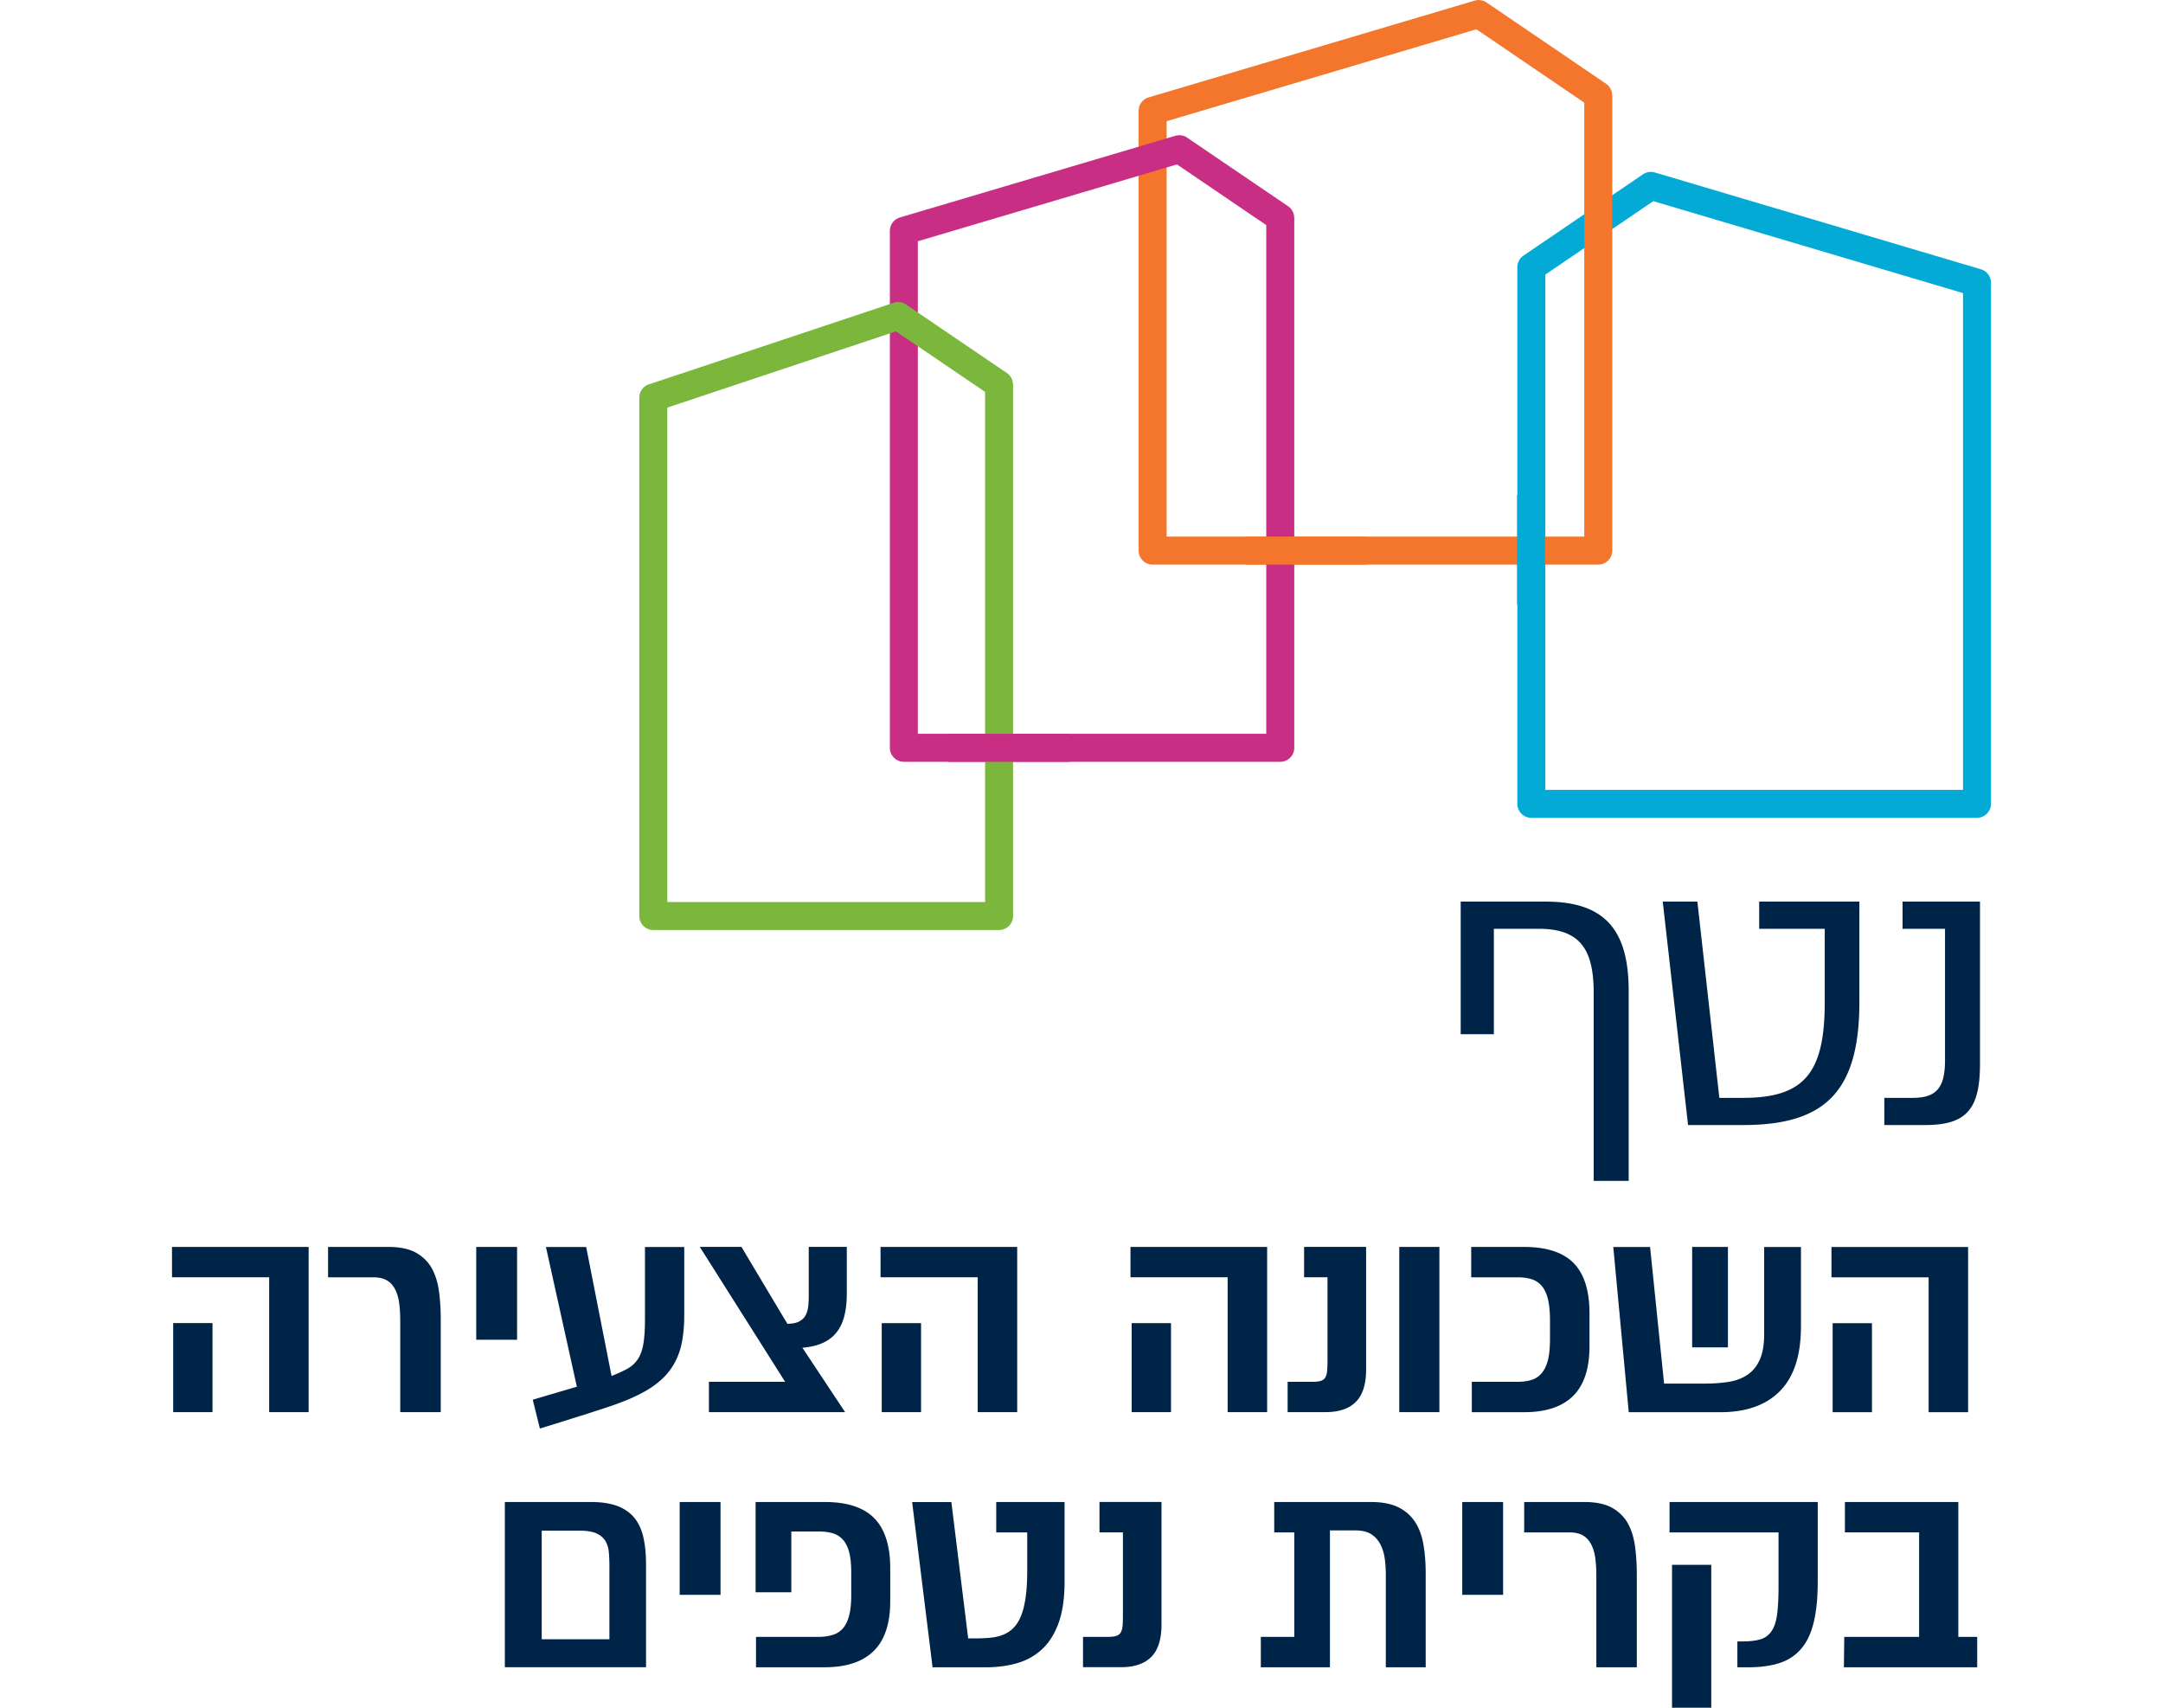 <svg xmlns="http://www.w3.org/2000/svg" xml:space="preserve" width="171" height="135"
     viewBox="0 0 538.84 505.85" fill-rule="nonzero">
    <path d="M406.83 81.33v152.63h123.72V86.82L438.8 59.58l-31.97 21.75zm-8.3 156.77V79.14c.01-1.32.64-2.62 1.81-3.42l35.41-24.09c.99-.67 2.26-.91 3.5-.55l96.32 28.6c1.87.41 3.26 2.07 3.26 4.05V238.1c0 2.29-1.86 4.15-4.15 4.15H402.67c-2.29 0-4.15-1.86-4.15-4.15z"
          fill="#03aad6"/>
    <path
            d="M426.65 28.22V163.1c0 2.29-1.86 4.15-4.15 4.15H290.49c-2.29 0-4.15-1.86-4.15-4.15V32.81c0-1.99 1.4-3.65 3.26-4.05L385.92.18c1.32-.39 2.68-.09 3.69.69l35.2 23.94c1.18.8 1.81 2.1 1.81 3.42h.02zm-8.3 130.73V30.4L386.4 8.67 294.64 35.9v123.06h123.72z"
            fill="#f4762c"/>
    <path
            d="M332.45 64.51v157c0 2.29-1.86 4.15-4.15 4.15H216.8c-2.29 0-4.15-1.86-4.15-4.15V68.38c0-1.99 1.4-3.65 3.26-4.05l81.32-24.11c1.32-.39 2.68-.09 3.69.69l29.7 20.18c1.18.8 1.81 2.1 1.81 3.42h.02zm-8.3 152.85V66.68L297.7 48.7l-76.76 22.76v145.9h103.21z"
            fill="#c82e84"/>
    <path
            d="M249.15 113.9v157.44c0 2.29-1.86 4.15-4.15 4.15H142.58c-2.29 0-4.15-1.86-4.15-4.15V117.77a4.15 4.15 0 0 1 3.22-4.04l72.15-24.05a4.12 4.12 0 0 1 3.61.5l29.9 20.31c1.18.8 1.81 2.1 1.81 3.42h.02zm-8.3 153.29V116.08l-26.39-17.92-67.74 22.58v146.45h94.13z"
            style="fill:#7bb73d;fill-rule:nonzero"/>
    <path d="M406.76 146.58v32.44h-8.3v-32.44z" fill="#03aad6"/>
    <path
            d="M229.87 217.36h36.05v8.3h-36.05z" fill="#c82e84"/>
    <path d="M317.92 158.94h36.05v8.3h-36.05z" fill="#f4762c"/>
    <path
            d="M406.9 267.07h-25.15v39.27h9.82v-31.22h13.24c11.8 0 16.33 5.51 16.33 18.86v55.82h10.37v-56.26c0-18.2-7.17-26.47-24.6-26.47zm92.95 29.78v-29.78h-29.68v8.05h19.42v21.73c0 20.85-5.96 28.35-24.16 28.35h-7.06l-6.51-58.13H441.6l7.5 66.18h16.33c23.94 0 34.42-9.6 34.42-36.4zm19.51 36.4c12.13 0 16.22-4.63 16.22-18.09v-48.09h-22.94v8.05h12.58v38.83c0 8.16-2.43 11.25-9.6 11.25h-8.38v8.05h12.13zM.35 418.29v-26.37H12v26.37H.35zM0 369.35h40.48v48.94h-11.7v-39.95H0v-9zm64.03 0c3.32 0 6 .53 8.06 1.61 2.03 1.1 3.61 2.6 4.74 4.5 1.1 1.93 1.85 4.2 2.22 6.83.38 2.65.56 5.51.56 8.62v27.39h-12v-26.88c0-1.82-.08-3.54-.27-5.11-.19-1.58-.56-2.95-1.13-4.15-.56-1.18-1.34-2.12-2.36-2.78-1.04-.67-2.41-1.02-4.1-1.02H46.23v-9h17.78zm26.09 0h12.1v27.5h-12.1v-27.5zm61.62 0v20.29c0 3.43-.32 6.45-.94 9.08-.64 2.62-1.71 4.95-3.21 7.02-1.5 2.06-3.51 3.91-6.05 5.52-2.54 1.63-5.73 3.13-9.53 4.5-.72.29-1.61.59-2.65.94-1.04.35-2.17.72-3.37 1.1-1.21.4-2.46.8-3.78 1.23-1.31.4-2.6.8-3.86 1.2-2.94.94-6.08 1.9-9.37 2.92l-2.12-8.54 13.07-3.85-9.16-41.39h11.92l7.52 38.21c1.93-.75 3.53-1.5 4.82-2.22a8.714 8.714 0 0 0 3.05-2.89c.75-1.18 1.29-2.7 1.58-4.55.29-1.85.45-4.23.45-7.18v-21.37h11.62zm48.15 13.98c0 2.38-.24 4.5-.7 6.37-.46 1.88-1.2 3.48-2.25 4.85-1.04 1.37-2.41 2.44-4.1 3.21-1.69.78-3.72 1.26-6.1 1.45l12.66 19.09h-40.35v-9h22.57l-25.27-39.95h12.34l13.6 22.78c1.47-.03 2.65-.24 3.51-.7.83-.46 1.47-1.04 1.88-1.82.4-.75.67-1.63.78-2.65.11-.99.16-2.09.16-3.27v-14.35h11.27v13.98zm10.35 34.97v-26.37h11.65v26.37h-11.65zm-.35-48.94h40.48v48.94h-11.7v-39.95h-28.78v-9zm74.39 48.94v-26.37h11.65v26.37h-11.65zm-.35-48.94h40.48v48.94h-11.7v-39.95h-28.78v-9zm46.54 39.95h7.34c1.04 0 1.85-.08 2.44-.27.59-.16 1.04-.48 1.34-.94.29-.46.51-1.13.59-1.98.08-.86.11-1.98.11-3.35v-24.42h-6.93v-9h18.37v36.25c0 4.36-.99 7.58-3 9.61-2.01 2.06-5.01 3.08-9 3.08h-11.25v-9zm33.08-39.95h11.89v48.94h-11.89v-48.94zm36.99 0c6.67 0 11.57 1.61 14.7 4.82 3.11 3.21 4.66 8.16 4.66 14.83v9.75c0 6.61-1.61 11.51-4.85 14.73-3.24 3.21-8.08 4.82-14.51 4.82h-15.5v-9h13.6c1.63 0 3.05-.21 4.26-.62 1.21-.4 2.2-1.13 2.97-2.11.78-.99 1.37-2.28 1.77-3.91.37-1.63.56-3.64.56-6.08v-5.49c0-2.41-.19-4.42-.56-6.05-.37-1.63-.94-2.94-1.71-3.93a6.514 6.514 0 0 0-2.97-2.14c-1.2-.4-2.65-.62-4.31-.62h-13.79v-9h15.69zm82 0v23.62c0 8.46-2.06 14.81-6.16 19.01-4.1 4.2-10.01 6.32-17.7 6.32h-27.15l-4.58-48.94h10.9l4.15 40.46h12.34c2.49 0 4.82-.19 6.93-.53 2.12-.35 3.96-1.07 5.49-2.12 1.53-1.05 2.73-2.52 3.59-4.45.86-1.9 1.29-4.44 1.29-7.58v-25.78h10.9zm-21.63 29.75h-10.6v-29.75h10.6v29.75zm31.02 19.2v-26.37h11.65v26.37h-11.65zm-.35-48.94h40.48v48.94h-11.7v-39.95h-28.78v-9zM140.42 493.85H98.6v-48.94h25.41c3.11 0 5.7.37 7.82 1.15 2.11.78 3.8 1.95 5.09 3.48 1.26 1.53 2.17 3.45 2.7 5.78.54 2.33.8 5.03.8 8.14v30.39zm-10.84-29.37c0-1.66-.05-3.16-.16-4.52-.11-1.37-.46-2.52-1.02-3.48-.59-.96-1.47-1.71-2.68-2.28-1.21-.53-2.89-.8-5.11-.8h-11.09v32.16h20.05v-21.07zm20.81-19.57h12.1v27.5h-12.1v-27.5zm42.99 0c6.61 0 11.51 1.61 14.67 4.82 3.13 3.21 4.71 8.17 4.71 14.83v9.75c0 6.61-1.63 11.51-4.9 14.73-3.27 3.21-8.09 4.82-14.49 4.82H173v-9h18.5c1.58 0 3-.19 4.23-.59a6.321 6.321 0 0 0 3.05-1.98c.8-.94 1.42-2.2 1.82-3.8.4-1.58.61-3.59.61-6v-6.59c0-2.44-.19-4.45-.59-6.02-.4-1.58-1.02-2.81-1.82-3.75-.83-.94-1.85-1.58-3.05-1.95-1.21-.35-2.62-.54-4.26-.54h-8.03v18.02h-10.58v-26.75h20.48zm71.02 0v23.62c0 4.77-.56 8.75-1.69 12-1.15 3.24-2.73 5.84-4.77 7.79-2.06 1.98-4.5 3.4-7.36 4.26-2.87.86-6.03 1.29-9.43 1.29H225.3l-6.05-48.94h11.62l4.98 40.38h2.09c1.55 0 3.02-.05 4.42-.19 1.37-.13 2.62-.4 3.78-.86 1.15-.46 2.17-1.1 3.05-1.98.88-.86 1.66-2.03 2.28-3.54.61-1.47 1.07-3.32 1.39-5.51.32-2.2.48-4.87.48-8.01v-11.3h-9.18v-9h20.24zm5.47 39.95h7.34c1.04 0 1.85-.08 2.44-.27.59-.16 1.04-.48 1.34-.94.29-.46.51-1.13.59-1.98.08-.86.11-1.98.11-3.35V453.9h-6.94v-9h18.37v36.25c0 4.36-.99 7.58-3 9.61-2.01 2.06-5.01 3.08-9 3.08h-11.25v-9zm85.29-39.95c3.32 0 6.03.53 8.14 1.58 2.11 1.04 3.75 2.52 4.95 4.36 1.21 1.85 2.01 4.07 2.46 6.67.45 2.6.67 5.46.67 8.57v27.77h-11.81v-27.2c0-1.82-.11-3.53-.35-5.17-.24-1.61-.7-3.03-1.37-4.23a7.815 7.815 0 0 0-2.73-2.89c-1.18-.7-2.7-1.04-4.55-1.04h-7.55v40.54h-20.48v-9h9.91v-30.95h-5.94v-9h28.65zm27.05 0h12.1v27.5h-12.1v-27.5zm36.13 0c3.32 0 6 .53 8.06 1.61 2.03 1.1 3.61 2.6 4.74 4.5 1.1 1.93 1.85 4.2 2.22 6.83.37 2.65.56 5.51.56 8.62v27.39h-11.99v-26.88c0-1.82-.08-3.54-.27-5.11-.19-1.58-.56-2.95-1.13-4.15-.56-1.18-1.34-2.12-2.36-2.78-1.04-.67-2.41-1.02-4.1-1.02h-13.52v-9h17.78zm69.17 0v23.62c0 4.77-.4 8.75-1.18 12-.78 3.24-2.01 5.84-3.67 7.79-1.66 1.98-3.78 3.4-6.37 4.26-2.6.86-5.73 1.29-9.34 1.29h-3.24v-7.66h1.53c2.11 0 3.88-.21 5.25-.61 1.36-.4 2.44-1.18 3.27-2.33.83-1.15 1.39-2.78 1.69-4.9.29-2.12.45-4.9.45-8.3v-16.15h-32.29v-9h43.91zm-43.16 18.61h11.62v42.33h-11.62v-42.33zm90.4 21.34v9h-39.49l.11-9h22.17v-30.95h-21.98v-9h33.6v39.95h5.6z"
            fill="#002448"/>
</svg>
